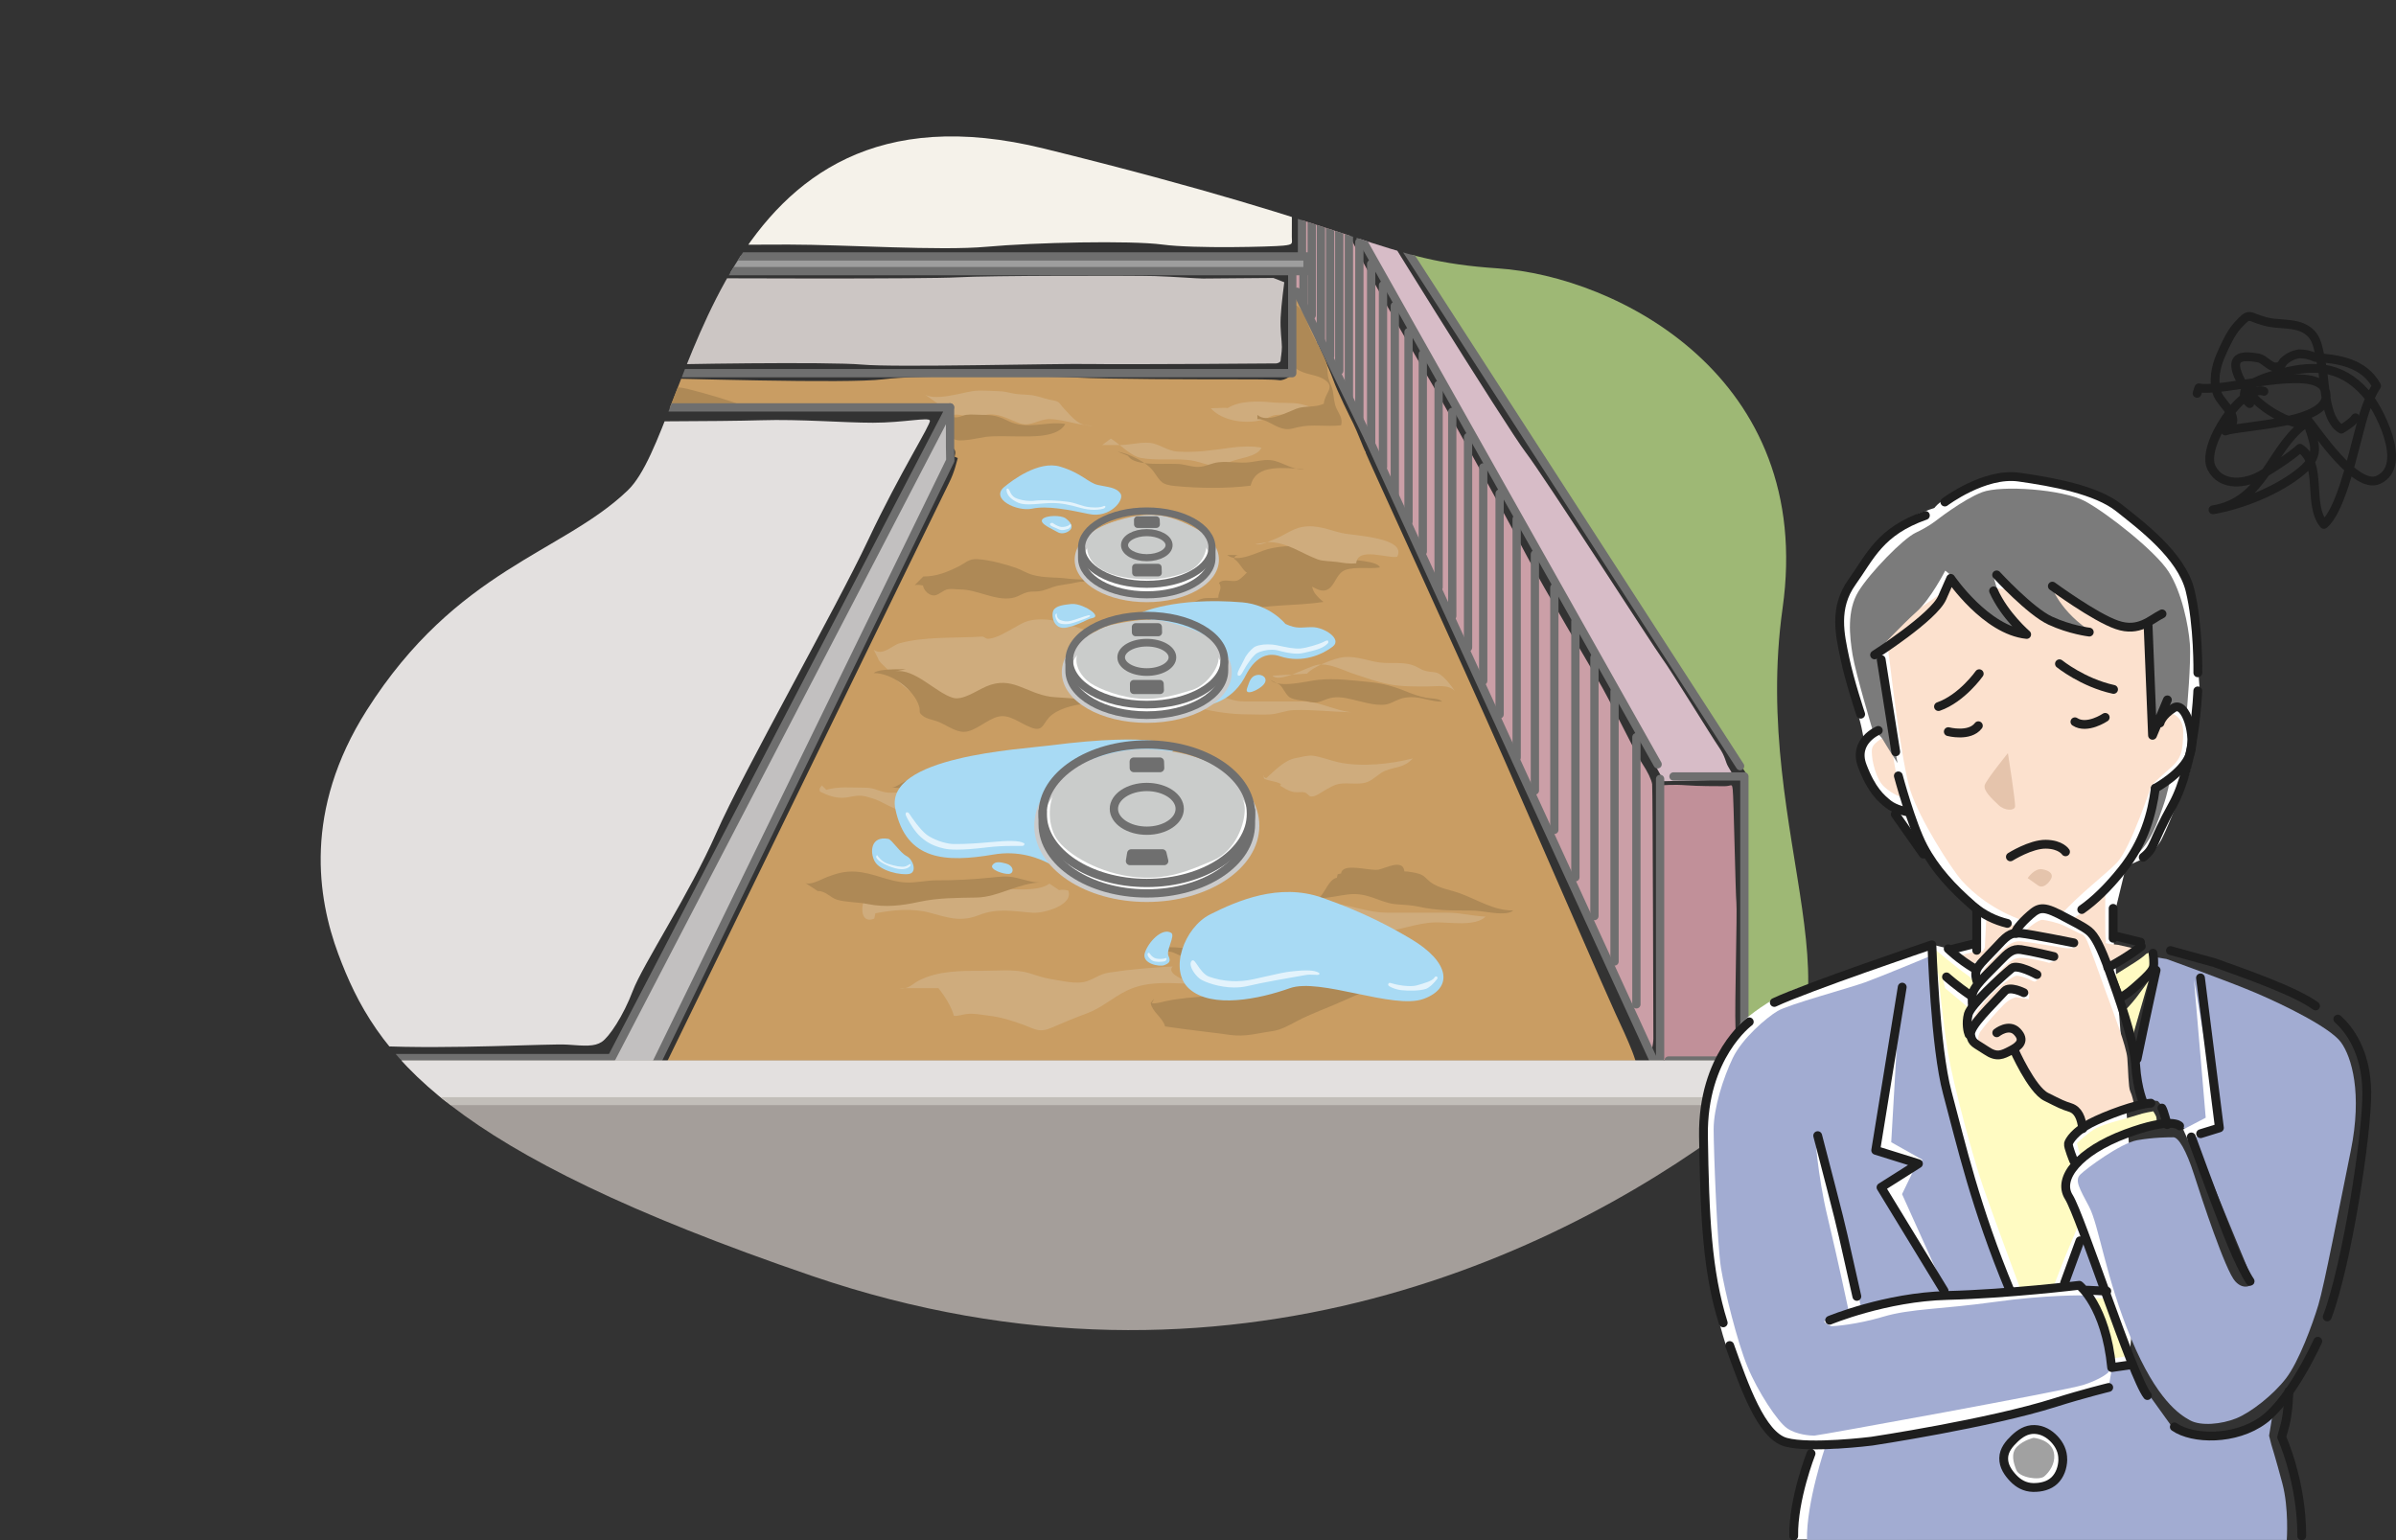 <?xml version="1.0" encoding="UTF-8"?>
<svg id="_レイヤー_1" data-name="レイヤー_1" xmlns="http://www.w3.org/2000/svg" width="407.6" height="262.08" xmlns:xlink="http://www.w3.org/1999/xlink" viewBox="0 0 407.6 262.08">
  <rect x="0" y="0" width="407.6" height="262.08" fill="#333333" stroke="none"/>
  <defs>
    <style>
      .cls-1, .cls-2, .cls-3, .cls-4, .cls-5 {
        fill: none;
      }

      .cls-6 {
        fill: #c2beb9;
      }

      .cls-2 {
        stroke-width: 1.2px;
      }

      .cls-2, .cls-3, .cls-4 {
        stroke: #6f6f6f;
      }

      .cls-2, .cls-3, .cls-4, .cls-5, .cls-7, .cls-8 {
        stroke-linecap: round;
        stroke-linejoin: round;
      }

      .cls-9 {
        fill: #9eb875;
      }

      .cls-3, .cls-8 {
        stroke-width: 1.41px;
      }

      .cls-4 {
        stroke-width: 1.3px;
      }

      .cls-10, .cls-11, .cls-12 {
        fill: #e3f3fc;
      }

      .cls-13 {
        fill: #cb9fa7;
      }

      .cls-14 {
        fill: #cfac7d;
      }

      .cls-15 {
        fill: #e3e0df;
      }

      .cls-16 {
        fill: #a2acd2;
      }

      .cls-11 {
        stroke-width: .22px;
      }

      .cls-11, .cls-12 {
        stroke: #e3f3fc;
        stroke-miterlimit: 10;
      }

      .cls-17 {
        fill: #c2c0c0;
      }

      .cls-12 {
        stroke-width: .5px;
      }

      .cls-18, .cls-7, .cls-8 {
        fill: #fff;
      }

      .cls-19 {
        fill: #c99d63;
      }

      .cls-20 {
        fill: #c19099;
      }

      .cls-21 {
        fill: #fce1ce;
      }

      .cls-22 {
        fill: #cacccb;
      }

      .cls-23 {
        fill: #a49e9a;
      }

      .cls-24 {
        fill: #fffbc2;
      }

      .cls-5 {
        stroke: #1e1e1e;
        stroke-width: 1.5px;
      }

      .cls-25 {
        fill: #f5f2ea;
      }

      .cls-26 {
        fill: #ccc6c4;
      }

      .cls-27 {
        fill: #9e9e9e;
      }

      .cls-28 {
        fill: #d7bcc7;
      }

      .cls-29 {
        fill: #ae8956;
      }

      .cls-30 {
        fill: #a1a1a1;
      }

      .cls-31 {
        fill: #a8daf4;
      }

      .cls-32 {
        clip-path: url(#clippath);
      }

      .cls-7 {
        stroke-width: 1.46px;
      }

      .cls-7, .cls-8 {
        stroke: #cbcbcb;
      }

      .cls-33 {
        fill: #7b7b7b;
      }

      .cls-34 {
        fill: #e5c4ac;
      }
    </style>
    <clipPath id="clippath">
      <path class="cls-1" d="M62.39,120.83c15.27-24.05,33.32-26.73,44.42-37.42,11.11-10.69,13.88-72.17,70.8-58.13,56.92,14.03,57.09,19.04,77.22,20.38,20.13,1.34,53.97,18.38,48.42,57.8-5.55,39.42,16.26,68.44-5.55,85.53-29.85,23.39-88.29,52.49-159.65,28.06-62.47-21.38-74.09-37.48-80.52-54.79-3.47-9.36-5.99-24.34,4.86-41.43Z"/>
    </clipPath>
  </defs>
  <g class="cls-32">
    <path class="cls-19" d="M164.58,75.91c3.76,0,38.36-.31,42.41-.31s14.66-.31,16.53,0c1.87.31,8.42.31,8.73,1.25.31.93,16.06,35.08,23.86,52.86,7.8,17.78,16.84,38.67,18.71,42.72,1.87,4.05,4.68,9.88,3.43,10.5-1.25.62-48.44-.1-61.23-.42-12.79-.31-86.38,0-92,0s-12.79.62-11.85-1.25c.94-1.87,46.42-95.39,48.29-99.13,1.87-3.74,1.24-6.22,3.11-6.22Z"/>
    <path class="cls-9" d="M239.75,33c84.7-4.4,104.78,42.05,91.54,42.05-4.05,0,14.66-.31,16.53,0,1.87.31,8.42.31,8.73,1.25.31.94,16.06,35.08,23.86,52.86,7.8,17.78,16.84,38.67,18.71,42.72,1.87,4.05,4.68,9.88,3.43,10.5-1.25.62-48.44-.1-61.23-.41-12.79-.31-38.94,0-44.55,0l.55-49.96-59.86-92.77c-3.07-2.84.42-6.13,2.29-6.23Z"/>
    <path class="cls-15" d="M63.9,71.29s23.7.42,32.02.42,26.61,0,33.47-.21c6.86-.21,13.93.42,19.13.42s9.46-.99,9.67-.37c.21.62-5.07,8.8-10.5,20.32-5.56,11.8-21.26,39.45-25.83,49.84-4.57,10.39-12.53,22.45-14.19,26.82-1.66,4.37-4.05,7.9-5.3,8.73-1.25.83-2.91.68-5.82.47-2.91-.21-19.96.83-32.64.21-12.68-.62-60.29,1.04-60.29,1.04l60.29-107.69Z"/>
    <polygon class="cls-17" points="161.15 70.61 161.77 77.22 110.01 183.56 103.14 181.47 161.15 70.61"/>
    <path class="cls-19" d="M162.4,77.71c.42-1.66-.62-1.48-.62-1.48l.05-3.9-.42-2.91-91.89-.42-.21-4.78s29-.16,37.27,0c8.26.16,37.73,1.09,43.66.31,5.92-.78,26.82-.62,32.59-.31,5.77.31,21.21.31,25.88.31s7.95,0,8.89.15c.94.16,2.49-1.09,2.49-1.09l-.62-15.44s2.18,3.9,3.43,7.17c1.25,3.28,3.12,7.1,3.9,9.28.78,2.18,2.81,6.24,3.43,7.49.62,1.25,1.72,4.13,2.03,4.76.31.62-.47.93-.47.93l-61.12,3.28-8.26-3.35Z"/>
    <path class="cls-28" d="M221.49,17.06s5.46,7.48,7.95,12.01c2.5,4.52,26.98,43.81,30.09,47.87,3.12,4.05,21.83,33.21,23.23,35.08,1.4,1.87,8.58,13.57,9.67,15.12,1.09,1.56,1.09,2.5,1.56,3.28.47.78,1.25,2.18,1.25,2.18l-12.16.31-1.56-2.81-60.19-107.12.16-5.93Z"/>
    <path class="cls-20" d="M282.77,133.6s2.03-.16,4.05,0c2.03.16,5.3.16,6.55.16s1.25-.62,1.4.62c.16,1.25.47,17.78.62,19.18.16,1.4-.31,17.78-.16,21.05.16,3.28-.16,4.52,0,4.99l.16.47-12.94.31.31-46.78Z"/>
    <path class="cls-13" d="M221.6,26.03s6.03,9.56,7.9,13.82c1.87,4.26,10.92,20.17,13.62,24.64,2.7,4.47,13.1,23.39,16.42,29.73,3.33,6.34,11.02,19.13,13.1,22.87,2.08,3.74,5.61,11.12,6.65,12.68,1.04,1.56,1.66,2.91,1.77,3.64.1.73.21,42.34.21,43.28s-.42,2.7-.42,2.7l-61.02-131.29.21-2.08h2.29v-2.18h-.83l.1-17.81Z"/>
    <path class="cls-26" d="M218.48,48s-.52,3.85-.62,6.03c-.1,2.18.21,3.95.21,4.99s-.21,1.87-.21,2.29-.73.52-.73.52c0,0-25.68.21-31.7.1-6.03-.1-33.16.62-38.77.1-5.61-.52-33.16-.1-37.32.11-4.16.21-22.87.1-25.88,0-3.01-.11-9.04-.21-9.67-.11-.62.11-8.84.42-8.84.42l-1.04-15.38s15.59.62,19.96.52c4.37-.1,27.75-.41,31.7-.31,3.95.1,42.41.21,47.4-.1,4.99-.31,30.25-.31,33.47-.21,3.22.1,7.17.42,8.21.42s11.96-.1,11.96-.1l1.87.73Z"/>
    <polyline class="cls-27" points="64.67 43.27 221.49 43.84 222.32 43.84 222.32 46.03 221.42 46.2 60.45 46.57"/>
    <path class="cls-14" d="M217.02,153.63c4.14,0,8.53-.36,12.56.55,2.24.51,4.11,1.11,6.63,1.1,3.32,0,6.64,0,9.95,0,2.29,0,4.36.56,6.56.67-1.77,1.75-6.15.91-8.63.98-3.01.09-6.09,1.35-8.9,1.68-3.02.35-4.21-.15-7.18-1.25-2.97-1.1-6.62-.84-9.27-2.21.36-.52-.07-.52-.08-.97"/>
    <path class="cls-14" d="M178.52,150.33c-2.32,1.84-9.33.55-12.22.55-3.65,0-7.1.28-10.45.55-2.49.2-5.51-1.55-7.74-.04-1.63,1.11-2.35,6.06.62,4.9.06-.3.12-.61.19-.91,3.06-.58,6.24-.9,9.28-.09,2.9.77,5.11,1.65,8.24.43,3.38-1.32,5.88-.65,9.33-.43,1.75.11,6.91-1.28,5.96-3.77-.46-.12-1.09-.21-1.56-.08"/>
    <path class="cls-14" d="M191.9,117.88c.55.87,2.88.3,3.76,0,2.1-.7,3.55-1.54,5.86-1.47,3.78.1,6.41,2.94,10.19,2.93,3.3,0,6.6.01,9.9,0,2.97,0,5.33,1.54,8.33,1.84-3.27-.07-6.48-.47-9.8-.37-1.44.04-2.6.64-4.03.73-1.21.08-2.44,0-3.65,0-3.13,0-5.61-.4-8.67-1.11-2.07-.48-5.65-.15-7.11-1.82"/>
    <path class="cls-14" d="M148.64,110.55c1.55,1.12,3.08-.75,4.43-1.12,4.23-1.16,9.64-.85,14.01-1.12.37-.02.56.44,1.2.36,1.37-.17,2.92-1.13,4.11-1.79,1.49-.83,2.15-1.31,3.8-1.46,4.13-.36,6.69,1.67,10.62,2.23,2.35.34,6.65-.15,8.33,1.89-.36.75-1.17.82-1.8,1.36-.72.62-1.41,1.6-2.08,2.32-.72.77-1.12,1.53-1.65,2.46-.4.71-1.1,2.48-1.73,2.96-.99.74-2.53.21-3.69.33-1.27.13-2.34.38-3.67.38-2.33-.01-4.31-.53-6.57-.74-3.49-.33-6.56,1.43-9.92,1.47-2.04.03-4.28-.1-6.17-.72-1.73-.57-3.42-2.05-4.85-3.22-.7-.57-1.19-1.21-1.72-1.91-.46-.61-1.81-1.61-1.92-2.21"/>
    <path class="cls-14" d="M215,132.18c.13.08.26.15.39.23,1.52-1.35,3.14-3.12,5.11-3.45.95-.16,1.99-.51,2.92-.38,1.38.2,2.91.81,4.32,1.12,3.9.83,8.88.29,12.6-.67-1.52,1.66-2.95,1.38-4.73,2.12-1,.41-1.92,1.46-2.93,1.87-1.06.43-2.45.27-3.66.26-1.6-.01-2.08.31-3.4,1.03-.68.37-1.76,1.25-2.57,1.2-.42-.03-.65-.58-1.08-.69-.61-.15-1.23.04-1.84-.07-1.08-.21-1.45-.57-2.4-1.1.13-.04.18-.13.15-.28-.92-.51-1.88-.43-2.82-.89-.11-.21-.13-.44-.06-.67"/>
    <path class="cls-14" d="M140.57,134.38c1.96-.62,4.36-.36,6.55-.37,1.52,0,2.04.46,3.32.75,1.58.37,3.42-.25,5.03-.04,2.37.3,4.74,1.03,7.05,1.58-.76,1.7-3.48.94-5.03,1.1-1.98.21-3.13,1.04-5.2.2-1.29-.52-2.44-1.32-3.86-1.77-1.69-.54-2.31-.58-3.84-.25-1.9.42-3.39-.06-5.08-.9-.19-.42-.03-.72.31-1.04"/>
    <path class="cls-14" d="M187.5,75.72c.99,0,1.98,0,2.97,0,1.65,0,3.54-.53,5.12-.38,1.61.16,2.96,1.37,4.73,1.49,3.13.21,6.07-.25,9.12-.67,1.56-.21,3.62-.3,5.15,0-.71,1.66-3.97,1.72-5.46,2.49-2.77,1.44-4.14-.1-6.99-.39-2.7-.27-5.4.13-8.04-.35-1.77-.32-3.51-2.3-5.13-3.3"/>
    <path class="cls-14" d="M157.07,66.92c1.64,1.48,6.44-.1,8.42-.38,1.35-.19,2.97-.02,4.34.01.96.02,1.49.18,2.42.37,1.3.28,2.63.14,3.9.43,1.03.23,1.88.58,2.92.75,1.31.22,1.12.56,1.91,1.39,1.51,1.59,2.58,3.12,4.95,2.93-2.48-.03-4.87-1.03-7.22-1.12-1.92-.08-3.37,1.36-5.13.75-2.12-.72-3.79-1.98-6.24-1.39-1.16.28-1.05.62-2.27.38-.86-.17-1.95-.66-2.85-.45"/>
    <path class="cls-14" d="M208.77,69.48c2-1.32,5.26-1.28,7.62-1.02,1.35.15,3.38-.02,4.86.28,1.12.23,2.38.77,3.55,1.12-1.47,0-2.82.73-4.47.72-1.02,0-2.11-.1-3.12,0-.96.09-1.34.48-2.16.75-2.78.91-7.05.4-9.07-1.87.98.03,3.49-.36,3.91.38"/>
    <path class="cls-29" d="M191.9,77.55c1.2,2.01,6.89,1.11,9.15,1.45,1.13.17,2.15.57,3.33.39.98-.14,1.83-.62,2.89-.74,1.74-.19,3.54.19,5.28,0,1.25-.14,2.22-.47,3.56-.37,1.92.15,3.72,1.83,5.76,1.47-3.32,0-8.17-1.02-9.12,2.88-3.92.51-8.81.45-12.76.07-2.51-.24-2.5-.76-3.77-2.51-1.19-1.65-4.32-3.04-6.14-3.37"/>
    <path class="cls-29" d="M157.07,98.08c2.19,0,3.93-.69,5.89-1.65,1.3-.64,1.81-1.4,3.33-1.3,2,.12,4.71.84,6.59,1.5.93.33,1.72.88,2.81,1.18,2,.56,3.9.35,5.95.63,1.7.24,4.19-.01,5.75.74-1.52.17-2.64-.49-4.21-.1-1.33.33-2.86.38-4.12.82-1.28.44-1.8.76-3.26.74-1.67-.02-2.26.87-3.68,1.11-2.85.48-5.96-1.48-8.81-1.47-.65,0-1.48-.15-2.1-.03-.72.14-1.64,1.07-2.31,1.06-.85,0-1.71-.78-1.89-1.7-.4-.08-.99-.17-1.4-.06"/>
    <path class="cls-29" d="M152.3,114.22c3.24-.58,6.9,3.64,9.8,4.5,1.67.49,4-1.21,5.67-1.93,4.38-1.88,6.69,1.13,10.94,1.75,1.41.21,5.73.12,6.55,1.1-2.04.2-4.54.66-6.23,1.91-1.71,1.25-1.34,3.11-3.64,2.22-2-.77-3.62-2.29-5.56-1.85-1.89.44-3.92,2.53-5.79,2.59-1.62.05-3.24-1.35-4.8-1.85-.68-.22-1.62-.38-2.2-.83-.97-.76-.36-.66-.71-1.74-.92-2.81-4.58-5.57-7.69-5.58.74-.73,4.16-.64,5.47-.65"/>
    <path class="cls-29" d="M216.1,115.68c1.57,1.49,6.21.18,8.13-.02,2.89-.3,5.92.1,8.76.38,2.2.22,4.08.72,6.13,1.56,1.09.45,2.27.87,3.49,1.11.77.15,2.19.06,2.72.66-1.77.05-3.46-.8-5.32-.76-1.6.04-2.21.47-3.47,1.02-1.74.76-4.52-.18-6.49-.63-1.58-.36-2.91-.61-4.42-.03-1.47.56-1.58.7-3.2.37-.85-.18-2.36-.24-3.04-.71-.79-.55-1.09-1.74-1.82-2.22"/>
    <path class="cls-29" d="M151.57,134.02c.69.02,1.56-.69,2.21-1.01,1.43-.7,2.52-.79,4.11-.81,1.3-.02,2.14-.48,3.21-.02.81.35,1.55,1.15,2.53,1.55,2.2.92,4.33,1.1,6.54,1.47,1.1.18,1.99.81,3.03,1.04.85.18,1.97-.02,2.83-.02-4.35.03-8.56,1.33-12.79.26-1.04-.26-2.17-.67-3.24-.64-.92.03-1.53.51-2.48.3-.85-.19-1.9-1.34-2.75-1.7-.99-.42-2.14-.42-3.2-.43"/>
    <path class="cls-29" d="M136.9,150.15c.84.6,2.77-.54,3.78-.93,1.67-.63,2.98-1.02,4.79-.93,3.11.17,5.67,1.72,8.65,1.85,1.77.08,3.47-.38,5.26-.37,3,.02,6.09-.15,9.07-.45,1.8-.18,2.86-.37,4.68.08,1.17.29,2.82.82,4.02.73-3.89.06-7.29,2.5-10.99,2.57-3.47.07-6.53.03-9.82.74-2.87.62-5.63.99-8.71.37-1.65-.34-3.68-.28-5.24-.74-1.09-.32-1.98-1.54-3.28-1.47"/>
    <path class="cls-29" d="M195.57,160.78c1.04.52,2.17.36,3.3.37,2.07.01,3.94.32,5.91,1.02,1.28.45,4.26,1.19,4.04,2.95,1.11.14,2.14,1.04,3.27,1.35,2.4.67,5.92,1.04,8.38.48,1.08-.25,1.96-1.05,2.96-1.33,1.18-.33,2.75-.07,3.96-.07,3.55,0,7.01.42,10.6.36-1.5.51-3.16.95-4.74,1.38-2.93.82-5.53,2.27-8.37,3.32-1.34.49-2.59.58-3.95.89-1.15.26-2.12,1.15-3.34,1.05-.84-.07-2.19-1.09-2.89-1.48-1.89-1.05-3.93-1.79-6.08-2.15-1.31-.22-1.7-.27-2.77-1.06-1.04-.77-4.23-1.66-4.72-2.65-.45-.9.66-1.57.16-2.61-.99.05-1.6-.82-2.78-.71"/>
    <path class="cls-14" d="M153.04,168.12c1.46.28,2.09-.69,3.3-1.31,3.27-1.67,7.17-1.65,10.74-1.64,2.63.01,5.46-.35,7.98.39,1.15.34,2.34.8,3.64,1,1.82.27,4.38.98,6.19.38,1.46-.48,2.16-1.22,3.79-1.47,3.66-.57,7.12-.84,10.81-1.04-1.35,1.45,3.36,2.88,4.42,2.96-4.21.01-8.36-.74-12.27,1.17-2.37,1.16-4.25,2.94-6.77,3.86-2,.73-3.93,1.54-5.89,2.39-2.27.98-2.87.26-5.11-.54-1.99-.71-3.57-1.21-5.67-1.47-1.25-.15-2.5-.44-3.79-.28-.68.08-1.51.39-2.13.31-.45-1.63-1.63-3.46-2.63-4.71"/>
    <path class="cls-29" d="M195.94,170.68c.89.08,1.55-.17,2.41-.36,2.32-.5,4.6-.62,6.95-.83,4.51-.41,8.93.22,13.46.09,2.32-.07,3.93-1.96,6.14-2.58,1.11-.31,2.08-.29,3.33-.36,1.35-.08,2.63-.52,4.01-.38,2.61.27,5.18.38,7.69.82-.5.64-2.45.18-3.35.34-2.63.47-5.5,1.69-7.92,2.79-2.71,1.24-5.55,2.19-8.18,3.59-1.33.71-2.59,1.43-4.08,1.64-2.37.32-4.51.99-7.02.65-3.69-.51-7.51-.91-11.17-1.46-.48-1.59-2.14-2.4-2.47-3.97.2-.21.37-.56.58-.73"/>
    <path class="cls-29" d="M208.77,94.42c1.76,1.48,5.2-.56,6.97-1.01,2.42-.61,5.04-.68,7.32-.08,1.86.48,4.09,1.21,5.93,1.72,1.16.32,5.35.34,5.77,1.49-1.78.3-4.19-.17-5.86.42-1.35.48-1.69,2.09-2.54,2.95-1.38,1.39-2.87-.12-4.48-.75-1.46-.57-4.3.45-4.39-1.75-1.78-.87-2.72.25-4.32.31-1.68.07-1.94-1.82-3.25-2.66.14-.53.5-.66,1.04-.64"/>
    <path class="cls-14" d="M213.54,92.58c1.11.25,2.2-.46,3.19-.81,1.63-.59,3.14-1.86,4.87-2.13,2.54-.4,4.42.53,6.69,1.05,1.96.46,11.11.72,9.4,4.03-1.56.36-6.75-1.75-6.97,1.11-1.17.15-2.31-.09-3.32-.23-1-.14-2.32-.09-3.24-.43-2.92-1.09-5.17-2.92-8.42-2.95"/>
    <path class="cls-14" d="M216.47,114.95c1.18,1.36,6.06-1.6,7.7-1.85,2.07-.31,4.36.97,6.26,1.59,1.98.64,3.84,1.33,5.84,1.72,2.23.43,4.35.38,6.63.38,1.42,0,3.55-.4,4.59.78-.66-1.02-1.8-2.47-2.78-2.99-.62-.32-1.2-.21-1.83-.35-.93-.2-1-.32-1.83-.75-2.07-1.07-4.21-.46-6.5-.79-2.26-.33-4.42-1.34-6.79-.74-1.54.39-4.41,1.53-5.41,2.66"/>
    <path class="cls-29" d="M220.87,152.35c.79-.13,1.54.27,2.31.38,1.68.25,3.41-.13,5.06-.4,1.5-.25,2.59-.33,4.06.02,1.72.41,3.34,1.32,5.07,1.48,1.49.14,2.67.13,4.1.45,2.83.63,5.5.63,8.47.63,1.42,0,2.6.22,3.93.38.88.11,2.93.29,3.54-.4-3.19.08-6.06-1.82-9.06-2.91-1.59-.58-3.65-.86-5.01-1.91-.79-.61-.97-1.09-1.92-1.4-.58-.19-1.91-.43-2.51-.42-.2-2.27-3.42-.43-4.44-.29-1.63.24-6.1-1.27-6.32.64-.2.05-.4.1-.59.14-.05.2-.09.4-.14.59-1.86.38-2.26,4.27-4.33,3.74"/>
    <path class="cls-29" d="M162.2,74.62c.72.79,4.4-.16,5.48-.29,1.81-.21,3.69-.08,5.51-.08,2.26,0,6.83.21,8.04-2.13-3.36-.51-6.48,1.11-9.79-.53-1.63-.81-2.51-1.01-4.49-1.01-.83,0-1.74-.11-2.56,0-.77.09-1.31.58-2.19.38"/>
    <path class="cls-29" d="M86.3,68.02c1.27,0,2.45.06,3.67-.27,2.8-.76,5.44-.94,8.37-1.29,3.62-.43,6.86-1.35,10.54-.93,2.7.31,5.61,0,8.22.67,3.3.84,7.33,2,10.52,3.29-7.17-.12-14.35,0-21.51,0-2.93,0-5.92.03-8.8-.37-2.54-.35-5.58-.14-8.07-.73"/>
    <path class="cls-14" d="M71.27,66.92c1.9,1.55,5.91-.29,8.08-.38,2.96-.11,6.69.73,9.56.02.88-.22,1.58-.91,2.53-1.13,1.98-.45,4.15-.35,6.23-.35.78,0,2.24-.29,2.94.08,1.5.78.5,1.48-.66,1.78-1.24.32-2.58.24-3.78.71-.84.32-1.23.62-2.16.74-1.82.24-4.06.12-5.87-.08-3.12-.35-6.42-.9-9.64-.57-1.08.11-2.05.39-3.19.29-1.01-.09-1.9-.47-2.93-.37"/>
    <path class="cls-29" d="M222.7,98.45c.51.63.4,1.45.81,2.2.36.66,1.07,1.3,1.64,1.76-4.55.71-9.77.38-14.18,1.54-1.41.37-9.88,2.5-10.24.08.64-.13,1.05-.49,1.14-1.11,1-.21,1.78-.89,2.8-1.1.85-.17,1.74-.02,2.59-.13-.03-1.02.78-1.58.09-2.52.83-.84,2.18-.04,3.19-.43.67-.26,1.38-1.24,2-1.67,1.14-.79,1.38-.83,2.93-.82.93,0,1.96-.13,2.89-.02.56.07.7.51,1.43.39"/>
    <path class="cls-29" d="M213.9,70.58c1.56,1.46,4.97-.4,6.6-1.03,1.5-.58,3.23-.15,4.7-.87.17-1.91,2.04-2.77.16-4.06-1.42-.97-3.31-.81-4.76-1.84-.89-.63-1.15-.46-1.12-1.65.02-.83.58-2,.65-3,.14-2.12-.59-3.98-.31-6.2,1.46-.55,2.5,2.94,2.97,3.96.86,1.86,2.01,3.75,2.77,5.6.34.84.2,1.99.43,2.86.2.76.6,1.41.75,2.18.2,1.06.16,1.92.62,2.96.42.94,1.12,1.7.78,2.86-2.41.31-4.94-.24-7.29.32-1.41.34-1.9.55-3.28.03-1.08-.4-2.41-1.47-3.67-1.39"/>
    <path class="cls-31" d="M178.66,126.82c-5.2.67-28.19,1.9-26.35,10.78,1.83,8.88,8.62,9.16,16.73,7.78,8.43-1.43,14.03,4.95,14.03,4.95l17.05-23.37s-3.3-2.47-21.45-.14Z"/>
    <path class="cls-31" d="M205.88,155.56c4.56-2.28,11.69-5.41,19.02-2.84,7.33,2.57,11.86,5.1,15.03,6.97,6.78,3.99,7.33,8.43,2.2,10.27-5.13,1.83-17.6-3.67-22.73-1.83-5.13,1.83-13.25,3.53-17.1.09-3.52-3.14-.83-10.45,3.57-12.65Z"/>
    <path class="cls-31" d="M194.06,104.27s5.77-2.75,17.28-1.79c4.74.4,7.33,3.67,7.33,3.67,2.02.92,2.57.55,4.58.55s5.13,2.02,3.48,3.3c-1.65,1.28-5.13,2.93-8.98,1.65-3.85-1.29-5.65,2.96-6.1,3.76-2.47,4.4-6.88,4.67-6.88,4.67l-.41-8.62-10.31-7.2Z"/>
    <path class="cls-31" d="M170.82,82.87c1.29-1.09,5.87-4.58,9.53-3.48,3.67,1.1,4.77,2.75,6.42,3.12,1.65.37,3.12.37,3.85,1.47.73,1.1-1.83,4.22-5.32,3.48-3.48-.73-7.15-1.47-9.72-.92-2.57.55-7.15-1.65-4.77-3.67Z"/>
    <path class="cls-7" d="M206.63,95.23c0,3.58-5.17,6.49-11.54,6.49s-11.54-2.91-11.54-6.49,5.17-6.49,11.54-6.49,11.54,2.91,11.54,6.49Z"/>
    <path class="cls-8" d="M213.53,140.5c0,6.77-8.26,12.25-18.44,12.25s-18.44-5.49-18.44-12.25,8.26-12.26,18.44-12.26,18.44,5.49,18.44,12.26Z"/>
    <path class="cls-7" d="M208.82,114.37c0,4.35-6.15,7.88-13.73,7.88s-13.73-3.53-13.73-7.88,6.15-7.88,13.73-7.88,13.73,3.53,13.73,7.88Z"/>
    <path class="cls-22" d="M194.36,127.45c2.34-.1,9.82,1.09,12.24,2.88,2.42,1.79,5.07,4.68,5.15,7.17.08,2.49-1.48,7.25-5.38,8.89-3.9,1.64-8.03,3.59-14.11,2.73-6.08-.86-11.54-4.29-12.86-7.02-1.33-2.73-1.09-6.63,1.09-8.97,2.18-2.34,6.7-5.38,13.88-5.69Z"/>
    <path class="cls-22" d="M189.37,106.24c1.94-.42,5.3-1.01,7.33-.78,2.03.23,5.93,1.4,7.56,2.42,1.64,1.01,2.96,2.5,3.04,4.05.08,1.56-1.95,4.68-4.52,5.46-2.57.78-5.92,1.87-9.67,1.4-3.74-.47-7.02-2.03-8.03-2.88-1.01-.86-2.11-2.26-1.95-3.98.16-1.71,2.26-4.83,6.24-5.69Z"/>
    <path class="cls-22" d="M184.93,93.22c-.16-2.34,2.18-3.74,5.22-4.68,3.04-.94,6.08-1.32,8.96-.47,2.88.86,5.54,2.32,6,3.9.55,1.87-.94,4.52-3.27,5.38-2.34.86-5.07,1.48-8.97,1.09-3.9-.39-7.72-1.81-7.95-5.22Z"/>
    <path class="cls-31" d="M151.11,142.72c.6.11,2.02,2.38,3.12,2.93,1.1.55,1.83,2.75.46,3.03-1.38.27-4.95-.46-5.87-2.11-.92-1.65-.64-4.4,2.29-3.85Z"/>
    <path class="cls-31" d="M171.19,146.94c1.29.35,1.37,1.65.46,1.74-.92.09-3.3-.73-2.84-1.47.46-.73,1.38-.55,2.38-.28Z"/>
    <path class="cls-31" d="M199.24,158.71c.75.46-.92,2.98-.46,3.92.46.94.09,1.27-.73,1.58-.83.31-3.85-.25-3.3-2.07.55-1.82,2.93-4.38,4.49-3.43Z"/>
    <path class="cls-31" d="M212.16,117.06c.39-1.05.55-1.93,1.56-2.2s2.11.55,1.28,1.56c-.83,1.01-3.39,2.11-2.84.64Z"/>
    <path class="cls-31" d="M185.12,103.58s-1.65-.96-2.89-.82c-1.24.14-2.61.28-3.03,1.1-.41.83,0,3.44,2.34,2.89,2.34-.55,3.23-1.38,4.26-1.58,1.03-.21.41-.96-.69-1.58Z"/>
    <path class="cls-31" d="M177.35,88.32c.62-.68,3.16-.69,3.92-.14.76.55,1.31,1.3.89,1.86-.41.55-1.51.96-2.27.48-.76-.48-3.23-1.44-2.54-2.2Z"/>
    <g>
      <path class="cls-10" d="M202.84,163.57c.33-.37,1.24,2.2,2.82,2.75,1.58.55,4.26,1.17,7.63.41,3.37-.76,5.02-1.17,6.33-1.31,1.31-.14,3.37-.34,4.4.07,1.03.41-.96.07-1.72.21-.76.14-7.01,1.17-10.18,1.93-3.16.76-6.93-.55-7.83-1.17-.9-.62-2-2.27-1.45-2.89Z"/>
      <path class="cls-10" d="M210.04,168.01c-2.63,0-5.14-.94-5.84-1.43-.7-.48-1.55-1.59-1.65-2.42-.04-.29.02-.52.18-.69.06-.07.14-.09.19-.09.22,0,.41.28.76.79.46.68,1.15,1.7,2.04,2.01,2.41.84,5,.98,7.55.41.66-.15,1.25-.28,1.78-.4,2.26-.51,3.5-.79,4.56-.91.67-.07,1.68-.18,2.6-.18.83,0,1.44.08,1.87.26.24.1.41.18.38.34-.03.16-.24.16-.4.16-.13,0-.31,0-.51-.02-.23-.01-.48-.02-.72-.02-.22,0-.39.01-.5.03-.12.02-.39.07-.76.13-1.85.32-6.76,1.16-9.4,1.79-.65.15-1.36.23-2.11.23ZM202.93,163.7c-.08.1-.1.25-.08.43.09.72.88,1.76,1.52,2.21.67.46,3.11,1.37,5.67,1.37.73,0,1.42-.07,2.04-.22,2.66-.63,7.4-1.45,9.42-1.79.37-.06.64-.11.76-.13.14-.03.32-.04.56-.04s.5.01.73.02c.04,0,.08,0,.12,0-.37-.1-.87-.14-1.48-.14-.91,0-1.91.1-2.57.17-1.04.11-2.28.39-4.52.9-.54.12-1.13.26-1.78.4-2.6.59-5.25.44-7.71-.42-.98-.34-1.71-1.41-2.19-2.12-.17-.26-.39-.57-.49-.64Z"/>
    </g>
    <path class="cls-10" d="M198.26,163.02s-.14.05-.35.09c-.19.03-.69.08-1.21-.03-.71-.15-1.18-.94-1.18-.95l-.03-.05-.07.02c-.11.03-.18.1-.2.21-.07.34.45.95.89,1.16.46.22,1.34.19,1.82.12.1-.02.18-.03.23-.05.23-.08.31-.34.3-.45-.01-.12-.13-.15-.19-.06Z"/>
    <path class="cls-12" d="M236.59,167.52c.9.27,3.21.73,4.49.37,1.28-.37,2.66-.73,3.12-1.38.46-.64-.73,1.14-1.7,1.49-.96.34-2.89.34-4.12.21-1.24-.14-2.47-.89-1.79-.69Z"/>
    <path class="cls-10" d="M174.09,143.41c-.7-.4-2.56-.44-5.65-.13-1.91.19-4.23.32-5.66.32h0c-.27,0-.52,0-.73-.01-1.37-.07-3.36-.79-4.43-1.6-1.12-.85-2.67-3.13-2.82-3.39-.07-.12-.25-.4-.47-.4h-.16s-.07.13-.07.13c-.08.14-.07.31.26.92.49.92,1.27,2.25,2.29,3.16,1.12,1,2.25,1.56,3.93,1.95.55.13,1.29.19,2.22.19,1.33,0,3.02-.13,5.16-.39,1.3-.16,2.71-.24,4.33-.24.33,0,.62,0,.86,0h.46c.38,0,.57,0,.63-.21l.04-.2-.17-.1Z"/>
    <path class="cls-10" d="M154.91,147.05l-.04-.04h-.05c-.06,0-.11.04-.21.1-.16.1-.42.27-.75.33-.56.09-1.59-.08-2.81-.48-1.12-.36-1.76-1.36-1.77-1.37l-.08-.12-.09.12c-.04.06-.09.16-.04.3.18.54,1.62,1.38,3.15,1.81.42.12.81.18,1.16.18.99,0,1.5-.47,1.54-.71,0-.02.01-.08-.03-.12Z"/>
    <path class="cls-10" d="M225.97,109.15l-.07-.17h-.18c-.1,0-.2.05-.5.2-.11.05-.22.11-.33.16-.48.22-2.57.9-3.67.99-1.06.08-2.37-.2-3.78-.5l-.23-.05c-.48-.1-1.01-.15-1.53-.15-1.08,0-2.02.22-2.45.57-.51.42-1.22,1.19-1.54,1.93-.1.23-.28.58-.48.95-.52.97-.72,1.39-.68,1.62l.07.26h.21c.12,0,.28,0,.73-.87.46-.87,1.62-2.63,2.37-3.01.53-.27,1.51-.54,2.47-.54.41,0,.78.05,1.11.14.69.2,2.01.53,3.18.53.39,0,.74-.04,1.03-.11.2-.05.42-.1.65-.15,1.05-.24,2.36-.54,3.11-1.13.43-.34.57-.45.5-.65Z"/>
    <path class="cls-10" d="M185.43,104.75c-.03-.11-.18-.08-.3-.06-.28.05-.85.25-1.46.46-.55.19-1.12.38-1.5.47-.73.19-1.25.08-1.79-.13-.43-.17-.54-.5-.61-.88,0,0,.01,0,.02,0l.02-.2c-.11-.01-.21.04-.26.14-.14.31.18,1.05.46,1.33.23.23.72.31,1.19.31.3,0,.6-.03.82-.07.57-.11,2.35-.77,2.67-.9.8-.32.78-.4.76-.48Z"/>
    <path class="cls-11" d="M179.01,89.07c.46.32,1.05.64,1.51.69.46.05,1.19-.1,1.47-.38.28-.28-.03.45-.38.52-.34.07-.86.34-1.48.04-.62-.31-1.27-.48-1.38-.69-.1-.21.25-.17.25-.17Z"/>
    <path class="cls-10" d="M187.67,86.14c-.46.19-1.04.23-2.07.17-.79-.05-1.37-.24-2.1-.47-.3-.1-.63-.21-1.02-.31-.92-.26-3.22-.42-4.91-.42-.69,0-1.22.03-1.51.07-.21.04-.46.05-.73.05-.95,0-2.04-.23-2.65-.56-.52-.28-.72-.72-.88-1.07-.08-.18-.16-.34-.26-.43-.1-.09-.21-.08-.27,0-.09.14-.02.5.08.76.14.36.58,1.04,1.87,1.6.45.19,1.01.28,1.77.28.59,0,1.23-.05,1.91-.11.45-.04.91-.08,1.38-.1.23-.01.46-.02.69-.02,1.64,0,3.04.31,4.9.84.75.21,1.51.32,2.25.32.86,0,1.48-.15,1.64-.22.14-.06.32-.21.29-.34-.02-.09-.12-.16-.4-.05Z"/>
    <path class="cls-25" d="M63.02,41.43s11.37,1.1,20.9.73c9.53-.37,40.52-.55,50.23-.55s25.67,1.1,33.73.37c8.07-.73,24.38-1.1,29.88-.37,5.5.73,18.7.37,20.53.18,1.83-.18,1.47-.37,1.47-1.47s0-17.6.18-20.17c.18-2.57.37-6.23.37-6.23l-.55-8.25L61.55,0l1.47,41.43Z"/>
    <path class="cls-2" d="M206.18,93.17c0,3.44-4.97,6.24-11.09,6.24s-11.1-2.79-11.1-6.24,4.97-6.24,11.1-6.24,11.09,2.79,11.09,6.24Z"/>
    <path class="cls-2" d="M198.88,92.75c0,1.18-1.7,2.13-3.79,2.13s-3.79-.96-3.79-2.13,1.7-2.13,3.79-2.13,3.79.96,3.79,2.13Z"/>
    <path class="cls-4" d="M199.45,111.84c0,1.38-1.95,2.5-4.36,2.5s-4.36-1.12-4.36-2.5,1.95-2.5,4.36-2.5,4.36,1.12,4.36,2.5Z"/>
    <path class="cls-3" d="M200.69,137.61c0,2.06-2.51,3.72-5.6,3.72s-5.6-1.67-5.6-3.72,2.51-3.72,5.6-3.72,5.6,1.67,5.6,3.72Z"/>
    <polygon class="cls-3" points="198.05 146.49 192.23 146.49 192.44 145.19 197.74 145.19 198.05 146.49"/>
    <polygon class="cls-3" points="197.36 130.67 192.88 130.67 192.87 129.57 197.32 129.57 197.36 130.67"/>
    <polygon class="cls-4" points="197.36 117.43 192.88 117.43 192.87 116.33 197.32 116.33 197.36 117.43"/>
    <polygon class="cls-4" points="197.04 107.6 193.2 107.6 193.19 106.67 197.01 106.67 197.04 107.6"/>
    <polygon class="cls-2" points="197.04 97.46 193.2 97.46 193.19 96.52 197.01 96.52 197.04 97.46"/>
    <polygon class="cls-2" points="196.72 89.22 193.52 89.22 193.51 88.44 196.69 88.44 196.72 89.22"/>
    <path class="cls-4" d="M208.29,112.31c0,4.18-5.91,7.57-13.2,7.57s-13.2-3.39-13.2-7.57,5.91-7.57,13.2-7.57,13.2,3.39,13.2,7.57Z"/>
    <path class="cls-3" d="M212.81,138.44c0,6.5-7.93,11.78-17.72,11.78s-17.72-5.28-17.72-11.78,7.94-11.78,17.72-11.78,17.72,5.27,17.72,11.78Z"/>
    <path class="cls-2" d="M206.18,93.17v1.79c0,3.44-4.97,6.24-11.09,6.24s-11.1-2.79-11.1-6.24v-1.79"/>
    <path class="cls-4" d="M181.89,112.31v1.79c0,4.18,5.91,7.57,13.2,7.57s13.2-3.39,13.2-7.57v-1.5"/>
    <path class="cls-3" d="M212.81,137.82v2.4c0,6.51-7.93,11.78-17.72,11.78s-17.72-5.27-17.72-11.78v-2.2"/>
    <polyline class="cls-3" points="62.84 69.31 161.62 69.31 104.03 180.02 .7 180.02"/>
    <g>
      <line class="cls-3" x1="229.47" y1="67.36" x2="229.47" y2="38.26"/>
      <line class="cls-3" x1="231.25" y1="71.23" x2="231.25" y2="41.2"/>
      <line class="cls-3" x1="233.26" y1="75.24" x2="233.26" y2="44.91"/>
      <line class="cls-3" x1="235.27" y1="79.45" x2="235.27" y2="48.54"/>
      <line class="cls-3" x1="237.28" y1="84.02" x2="237.28" y2="52.05"/>
      <line class="cls-3" x1="239.61" y1="88.75" x2="239.61" y2="56.49"/>
      <line class="cls-3" x1="242.04" y1="93.84" x2="242.04" y2="60.25"/>
      <line class="cls-3" x1="244.73" y1="99.92" x2="244.73" y2="65.47"/>
      <line class="cls-3" x1="247.05" y1="104.81" x2="247.05" y2="70.07"/>
      <line class="cls-3" x1="249.74" y1="110.16" x2="249.74" y2="74.35"/>
      <line class="cls-3" x1="252.32" y1="115.83" x2="252.32" y2="79.52"/>
      <line class="cls-3" x1="255.11" y1="121.54" x2="255.11" y2="83.96"/>
      <line class="cls-3" x1="258.01" y1="128.88" x2="258.01" y2="88.3"/>
      <line class="cls-3" x1="261.11" y1="134.49" x2="261.11" y2="94.3"/>
      <line class="cls-3" x1="264.42" y1="141.19" x2="264.42" y2="99.98"/>
      <line class="cls-3" x1="268" y1="149.25" x2="268" y2="105.72"/>
      <line class="cls-3" x1="271.24" y1="155.85" x2="271.24" y2="111.9"/>
      <line class="cls-3" x1="274.66" y1="163.58" x2="274.66" y2="117.64"/>
      <line class="cls-3" x1="278.38" y1="170.87" x2="278.38" y2="125.41"/>
      <line class="cls-3" x1="282.41" y1="180.02" x2="282.41" y2="132.52"/>
      <line class="cls-3" x1="223.15" y1="53.62" x2="223.15" y2="27.51"/>
      <line class="cls-3" x1="224.71" y1="58.08" x2="224.71" y2="30.16"/>
      <line class="cls-3" x1="226.27" y1="60.58" x2="226.27" y2="32.73"/>
      <line class="cls-3" x1="227.83" y1="63.07" x2="227.83" y2="35.54"/>
      <line class="cls-3" x1="221.75" y1="51.74" x2="221.75" y2="46.36"/>
    </g>
    <polyline class="cls-3" points="283.86 180.43 296.75 180.43 296.75 132.1 284.69 132.1"/>
    <line class="cls-3" x1="221.65" y1="15.27" x2="296.02" y2="130.34"/>
    <line class="cls-3" x1="281.99" y1="130.03" x2="221.52" y2="22.69"/>
    <polyline class="cls-3" points="63.57 43.63 222.43 43.63 222.43 46.13 63.57 46.13"/>
    <line class="cls-3" x1="221.49" y1="43.32" x2="221.49" y2="14.01"/>
    <polyline class="cls-3" points="219.83 46.52 219.83 63.49 63.75 63.49"/>
    <line class="cls-3" x1="220.63" y1="49.64" x2="232.85" y2="74.66"/>
    <polyline class="cls-3" points="161.62 69.31 161.62 75.95 161.66 78.35 109.64 185.02 282.41 182.82 232.85 74.66"/>
    <rect class="cls-23" x="6.94" y="180.43" width="313.1" height="64.24"/>
    <rect class="cls-15" x="6.94" y="180.43" width="313.1" height="6.96"/>
    <rect class="cls-6" x="6.94" y="186.67" width="313.1" height="1.35"/>
  </g>
  <path class="cls-18" d="M304.9,261.91s1.25-8.42,2.17-11.17c.92-2.75,1.42-4.42,1.42-4.42,0,0-4.92-.08-6.75-2-1.83-1.92-7.33-13-8-15s-2.42-8.42-2.75-10.33c-.33-1.92-1.92-23.33-1.33-27.33.58-4,4.92-16,6.42-17.5s4.92-4,8-5.33c3.08-1.33,21.83-7.42,21.83-7.42l2.08-.83s.67.08.92.17c.25.08,2,.5,2,.5l4.92-.92.5-5.17-8.17-8.42s-2.33-3.42-3.67-5c-1.33-1.58-2.58-4.17-2.58-4.17,0,0-2.58-1.33-4.33-4.58s-1.58-6-1.08-6.75l.5-.75s-.42-2.92-1.42-5.33c-1-2.42-3.58-15.08-2.83-16.75.75-1.67,4.67-8,5.92-10.08,1.25-2.08,6.42-5.42,7.67-5.92,1.25-.5,2.75-1,2.75-1,0,0,.42-.75,2.75-2.17,2.33-1.42,9.92-4.08,14.08-3.08,4.17,1,13,3,15.17,5.25,2.17,2.25,10.08,9.5,11.08,12.75s2,17.67,2,17.67c0,0-.83,12.75-1.92,15.25-1.08,2.5-4,10.08-4.83,11.25-.83,1.17-1.42,2.08-2.08,2.42-.67.33-3.67,1.67-3.67,1.67l-2.33,9.58,4.42,58.83-4.67,46-54.17.08Z"/>
  <path class="cls-21" d="M369.15,121.31l-2.94,3.12-.56-15.49-3.03-7.52-30.55-1.74-11.3,7.81.75,5.5s1.94,16.78,3.48,21.55c1.53,4.78,6.92,13.25,8.72,15.26,1.84,2.06,5.32,5.08,10.77,6.94.65.22,2.21-2.19,2.92-2.01.92.24,2.92,1.25,3.1,1.03,2.84-3.33,8.01-7.26,9.65-9.03,2.37-2.58,5.81-13.06,5.81-13.06,0,0,1.16-1.19,3.31-3.06,1.94-1.69,2.06-3.05,2.12-6,.06-2.95-2.25-3.31-2.25-3.31Z"/>
  <path class="cls-34" d="M341.58,128.13s1.34,8.42,1.21,9.13c-.14.72-1.77.7-2.83-.32-1.06-1.02-2.65-2.44-2.31-3.41.34-.97,3.93-5.4,3.93-5.4Z"/>
  <path class="cls-34" d="M344.95,149.39s1.15-1.73,2.48-1.5c1.33.24,2.03.88,1.36,1.86-.67.97-1.47,1.33-2.06.91-.59-.42-1.78-1.26-1.78-1.26Z"/>
  <path class="cls-21" d="M321.15,125.08s-2.42,1.08-2.67,2.25c-.25,1.17.42,4.5,1.58,6,1.17,1.5,3.42,2.33,3.42,2.33,0,0-1.5-6.17-1.5-8s-.83-2.58-.83-2.58Z"/>
  <path class="cls-33" d="M318.65,124.5s-3-10-3.5-13.12-1-7.5,1-10.75,7.62-9,9.75-10,3.38-2,3.38-2c0,0,4.62-3.62,7.88-4.88s13.75-.5,17.5,1.5,12,8.5,14.25,12,3.38,9.12,3.62,12.25-.5,11.25-.5,11.25c0,0,.62,2.5.75,4s-.88,5.38-1.62,6-2,1.87-2,1.87c0,0-.38,2.38-1.25,4.75s-1.75,5.75-5,8.62c0,0,2.62-5.25,3-7.75s.88-3.88.88-3.88l3.5-3.25s2.44-1.75,2.25-5c-.19-3.25-.81-5-1.44-5.38s-1.81-.44-2-.38c-.19.06-1.75,1.12-1.75,1.12l-1.12,1.69-.81-15.19v-1.88s-2.25,1.38-3.88.75-9.62-5-11.12-6.12l-1.5-1.12s1.5,4.62,7.25,8.12c0,0-6.5-1-10.62-4.38s-6.5-5.88-6.5-5.88c0,0,.5,5.38,6.12,10.62,0,0-7.75-2.25-10.25-5.62s-3.38-4.88-3.38-4.88l-.62-.5s-2.5,4.88-4.88,7-6.62,6.62-6.62,6.62l3.38,19.12s-2-3.12-2.5-4-1.62-1.38-1.62-1.38Z"/>
  <path class="cls-21" d="M337.9,156.33l-.25,4.92-.33.58h-1.08l-2.67.67,2.17,1.5s4.42-3.92,5.58-4.67c1.17-.75,1.67-1.25,1.67-1.25l.17-.5-5.25-1.25Z"/>
  <path class="cls-21" d="M352.32,156.5l2.5-1.67,3.33-3.08s-.08,7.58.08,8.17c.17.58-.33.42.17.58.5.17,1.5.17,1.92.25.42.08,2.58.58,2.58.58l-4.17,2.5-2.17-4.75-2.25-1.67-2-.92Z"/>
  <path class="cls-21" d="M344.73,158.16s2-1.75,2.75-1.67c.75.08,2.67.5,3.83,1.08,1.17.58,2.17,1.08,2.5,1.25.33.17.58,0,1.08.92.5.92,2.33,6.25,3.5,9.42,1.17,3.17,3.33,8.83,3.5,10.83.17,2,.17,5,.5,5.67.33.67.58,1.92.58,1.92l-8.5,3.33s-.42-1.92-1.75-2.58c-1.33-.67-4.58-1.5-5.58-2.75s-3.25-4.75-3.25-4.75l-1.17-2.5-3.17,1.08-2.75-1.5s-.75-1.25.17-2.5c.92-1.25,2.83-3.42,3.92-4.5,1.08-1.08,2.08-1.25,2.08-1.25l2.17.33.08-.75-.75-.5-2.75-.33-3.75,3.92-3,2.17s1.67-3.25,3.42-5,4.08-3.5,4.67-3.5,1.67.42,1.92.5c.25.08.83.5,1.17.5s.58-.67.58-.67l-.58-.83-3.08-.75-1.08.5-4.42,4.33-1.25.58s1.42-2.25,3.67-4.67c2.25-2.42,2.83-2.75,5.08-2.42,2.25.33,3.5.75,3.5.75l1.08-.33-.33-.67-6.33-1.08-3.5,3.08-2.08,1.75-.5-.42s.17-1,2.08-2.92c1.92-1.92,3.17-3.25,4.83-3.08,1.67.17,5.5.83,7,1.08s2.17,0,2.17,0v-.83s-4.33-.58-4.92-.67c-.58-.08-2.92-.67-2.92-.67l-.42-.92Z"/>
  <path class="cls-24" d="M329.15,161.5s4,3.38,5.5,4.38,1,2,1,2l-.75,1.25-3-2-1.5-1.12-1.5-.88.25-3.12"/>
  <path class="cls-24" d="M359.77,165.87s2-1.25,3.38-2.12,2-1.5,2-1.5l1-.38.25,3.5-5.12,4.25-1.5-3.75Z"/>
  <path class="cls-24" d="M330.4,166l.5,2.12,3.88,3.25-.62,2.88,1.88,3.12s2.12,1.38,2.62,1.5,2.38.62,2.38.62l1.88-.25,3.62,6.25,4.38,2.5,2.5,1.5.88,2-2.38,2.38.38,1.62.75,2.75-1.5,3.25s-.12,1.12.5,2.62,1.5,4.38,1.5,4.38c0,0-2.5,5.88-3,7.25s-1.25,3.25-1.25,3.25l-5.62.25s-4.38-11.75-6.25-17.12-5.12-17.62-6-22.75-1.75-14.12-1.75-14.12l.75.75Z"/>
  <path class="cls-24" d="M361.65,171.75s.88-.88,1.75-2,2.12-2.88,2.12-2.88l-2.88,10-1-5.12Z"/>
  <path class="cls-16" d="M328.15,162.75s-8.12,3.38-10.88,4.38-13,3.75-14.88,4.88-6,4.62-7.62,8-3.25,8.5-3.25,12.12.62,19.75,1.25,23.62,2.75,12.5,4.5,16.75,5.12,9.38,6.75,10.5,4,1.25,4.62,1.25,42.62-7.62,45.75-8.62,4.25-2.12,4.25-2.12c0,0,.75-1,0-4.5s-4.12-8.62-4.12-8.62c0,0-6.38-.12-15.25,1.12s-14.25,1.12-18.88,2.5-8.38,1.62-8.75,1.62-1.62-.75-1.25-.88,3-1.12,3-1.12l1.12-.5s-1.88-8.88-3.62-16.12-2.12-14.12-2.12-14.12c0,0,7,24.25,7.25,26.25s.62,3.62.62,3.62c0,0,10.12-2.62,13.88-2.5s11.88-.12,11.88-.12c0,0-7.25-17.75-10-30.25s-4.25-27.12-4.25-27.12Z"/>
  <path class="cls-16" d="M310.52,246.12s-3.25,9.5-3.12,15.88h81.62s.38-5.38-.75-9.62-1.88-6.62-1.88-6.62l-.38-1.5.62-3.75s-3.38,3.62-7.12,3.88-9.25-.62-10-1.62-6-8.38-6-8.38l-1-2.25-3.25.75-.62,3.5s-14,3.88-23.12,6-21.12,3.75-23.12,4-1.88-.25-1.88-.25Z"/>
  <path class="cls-16" d="M368.57,163.16s10.67,3.83,15.33,5.83c4.67,2,12.5,5.83,14.33,8.33s3.67,8.67,1.67,18.5c-2,9.83-4.5,22.83-5.5,26.17-1,3.33-3.33,9.67-5.5,12.5-2.17,2.83-6,5.83-8.5,6.83s-6,1.33-7.83.33-5.67-3.5-10-13.83c-4.33-10.33-5.5-19.33-7.17-22.5-1.67-3.17-2.5-4.5-1.5-5.5s6.83-5.33,9.67-5.83c2.83-.5,5.33-.5,6.17-.5s2.17,2.17,3.5,6.33c1.33,4.17,5.33,16.33,7,18.17,1.67,1.83,3.17.33,3.17.33l-10.17-24.67-2.33-2.33-2.17-.5-.5-2.17-1.17-1.33-2.5-.33-1.33-5.83,3.83-16.33-.5-2,2,.33Z"/>
  <polygon class="cls-18" points="373.23 166.66 375.23 190.16 371.4 192.16 372.23 194 377.57 191.83 373.23 166.66"/>
  <polygon class="cls-18" points="323.23 168.33 319.07 195.33 326.07 198 327.07 197.33 321.73 194.33 323.23 168.33"/>
  <polygon class="cls-18" points="326.07 198 319.57 202 331.23 220.16 323.57 203.16 326.07 198"/>
  <polygon class="cls-16" points="354.15 210.33 351.32 218.66 356.15 219.16 358.15 219.16 354.15 210.33"/>
  <path class="cls-24" d="M353.82,196.41l-.5-1.92s1.92-1.83,3.33-2.58c1.42-.75,5.67-1.75,6.83-2.17,1.17-.42,2.83-.67,2.83-.67,0,0,.42.67.5.92.08.25.08.92.08.92,0,0-6.17,2.17-7.42,2.92s-4.75,2.75-4.75,2.75l-.92-.17Z"/>
  <polygon class="cls-24" points="356.4 220.83 358.07 220.91 361.9 230.75 359.48 231.08 355.98 220.91 356.4 220.83"/>
  <path class="cls-18" d="M348.9,244.33s2.08,3.67,2.17,3.92-1.33,2.83-1.42,3.08-1.92,1.58-1.92,1.58c0,0-2.92,0-3.33-.08-.42-.08-2.25-.83-2.5-1.25-.25-.42-1.5-2.17-1.42-2.5.08-.33.5-2.92.83-3.17s3.42-2.08,3.75-2.17c.33-.08,2.42,0,2.42,0l1.42.58Z"/>
  <path class="cls-30" d="M345.96,244.62c1,.12,3.31.69,3.5,2.94.12,1.5-.81,2.88-1.69,3.62s-4.25.19-4.75-1.06-1-2.88.12-4,2.81-1.5,2.81-1.5Z"/>
  <path class="cls-5" d="M301.84,170.55c5.64-2.65,26.81-9.81,26.81-9.81,0,0,.53,17.38,2.62,25.16,2.4,8.95,4.76,19.46,10.69,33.71"/>
  <path class="cls-5" d="M393.92,171.15c-3.42-2.52-12.06-5.52-17.25-7.38l-7.44-2.05"/>
  <path class="cls-5" d="M341.48,157.1c-2.04-.5-4.06-1.43-5.84-2.98-3.51-3.05-6.43-6.19-8.47-10.05-2.04-3.87-4.23-12.07-4.23-12.07"/>
  <path class="cls-5" d="M366.66,134.1c-.57,4.34-1.88,9.16-5.61,13.85-2.47,3.11-4.78,5.3-6.91,6.79"/>
  <path class="cls-5" d="M358.13,122.05s-3.1,2.1-5.15.75"/>
  <path class="cls-5" d="M331.44,124.48s3.62.95,5.11-1.01"/>
  <path class="cls-5" d="M342,145.78s3.46-2.18,6.02-2.15c2.56.03,3.36,1.29,3.36,1.29"/>
  <path class="cls-5" d="M319.53,124.27s-4.32,1.79-2.73,6.01c1.59,4.22,3.22,5.54,4.39,6.5,1.17.96,3.16,1.31,3.16,1.31"/>
  <line class="cls-5" x1="320.02" y1="112.2" x2="322.5" y2="127.91"/>
  <path class="cls-5" d="M367.46,123s.25-1.25,2.31-2.56c2.06-1.31,3.91,4.9,2.74,8.01-1.16,3.11-5.86,5.66-5.86,5.66"/>
  <polyline class="cls-5" points="365.43 106.48 366.18 125.1 368.71 119.07"/>
  <path class="cls-5" d="M316.53,121.51s-1.84-5.49-2.69-9.53c-.85-4.04-1.91-8.58,1.21-12.94,3.12-4.36,4.71-8.62,12.49-11.35"/>
  <path class="cls-5" d="M330.85,85.41s6.71-5.06,12.59-4.24c5.88.83,13.2,2.18,17.02,5.22,3.82,3.04,10.62,8.12,12.09,13.99,1.46,5.87,1.34,14.09,1.34,14.09"/>
  <line class="cls-5" x1="336.27" y1="154.67" x2="336.27" y2="161.68"/>
  <line class="cls-5" x1="359.48" y1="154.54" x2="359.48" y2="159.63"/>
  <g>
    <path class="cls-5" d="M385.13,66.58c-3.54-1.3-10.82,9.27-8.91,13.02,1.67,3.28,5.89,2.74,8.52,1.18,1.88-1.11,4.96-3.09,6.52-4.52,3.95,2.64,1.24,9.56,4.07,12.96,2.67-2.12,4.69-10.89,5.56-14.13.89-3.3,1.53-6.54,3.41-9.44-2.16-3.9-6.37-4.56-10.45-4.85-.87-.41-1.79-.61-2.76-.6-1.05.18-1.95.64-2.7,1.39-.28.62-.74.89-1.37.83-.83.02-1.89-1.34-2.79-1.51-3.45-.63-4.73.07-3.38,3.19,1.72,3.97,6.85,7.47,11.01,8.16-5.71,4.35-6.78,13.09-15.39,14.47,4.98-.86,11.18-3.37,15-6.55,3.74-3.11,2.01-4.87.89-9.03,1.89,2.34,8.42,12.2,12.22,10.49,5.31-2.38-.05-12.42-2.16-14.77-4.4-4.93-9.24-4.86-15.34-3.14-1.85.53-7.48,2.17-4.36,4.93"/>
    <path class="cls-5" d="M373.76,66.92c.1-.31.2-.63.3-.94,3.89.84,19.52-4.01,21.38.18,2.63,5.93-14.15,6.16-16.87,7.16,3.2-2.17-.53-4.24-1.33-6.29-.82-2.09-.32-4.55.51-6.49.71-1.64,1.72-3.89,2.9-5.17,2.2-2.38,1.63-1.49,4.73-.67,2.06.55,4.33.22,6.19.99,2.77,1.14,2.73,3.48,3.38,6.39.65,2.91.38,9.22,3.35,10.93.77-.47,1.87-1.16,2.4-1.93"/>
  </g>
  <line class="cls-5" x1="335.92" y1="160.55" x2="331.91" y2="161.55"/>
  <line class="cls-5" x1="359.83" y1="159.24" x2="364.14" y2="160.29"/>
  <path class="cls-5" d="M358.58,164.61c3.45-1.79,5.69-3.62,5.69-3.62"/>
  <path class="cls-5" d="M331.42,161.42s1.73,1.73,4.54,3.41"/>
  <path class="cls-5" d="M366.79,165.06s-1.72,7.76-3.23,15.09"/>
  <path class="cls-5" d="M297.58,173.85s-7.98,5.82-7.79,19.42c.2,13.6.61,23.04,3.36,31.79"/>
  <path class="cls-5" d="M294.25,228.92c2.45,6.86,5.38,15.29,9.54,16.44,4.15,1.15,14.64-.17,14.64-.17,0,0,19.94-3,31.18-6.57,4.73-1.5,9.12-2.57,9.12-2.57"/>
  <path class="cls-5" d="M309.22,193.21c3.97,15.29,3.75,14.4,5.24,21.04l1.42,6.31"/>
  <path class="cls-5" d="M311.25,224.62s9.51-3.95,19.97-4.22c10.46-.27,22.51-1.73,22.51-1.73,0,0,4.5,3.5,5.5,14l3.5-.5"/>
  <polyline class="cls-5" points="323.6 167.94 319.09 195.71 326.36 197.98 319.99 202.01 330.72 219.6"/>
  <polyline class="cls-5" points="374.34 166.37 377.56 191.89 374.36 192.88"/>
  <path class="cls-5" d="M331.13,166.2s1.69,1.51,4.06,3.13"/>
  <path class="cls-5" d="M360.59,169.84c.81-.48,1.55-1,2.21-1.56,3.56-3.05,3.57-3.49,3.59-4.36.02-.87-.13-1.75-.13-1.75"/>
  <path class="cls-5" d="M397.7,173.38c1.79,1.61,4.84,5.34,4.93,12.4.09,7.06-3.38,29.46-6.73,38.27"/>
  <path class="cls-5" d="M394.29,228.19s-4.42,9.83-9.21,13.37c-4.79,3.55-12.1,3.37-15.19,1.2"/>
  <path class="cls-5" d="M365.31,237.43c-2.54-3.2-11.35-30.59-13.37-33.78-2.01-3.19,1.76-7.8,9.67-10.75,7.91-2.95,9.18-1.35,9.18-1.35"/>
  <path class="cls-5" d="M372.78,193.43s3.56,9.76,6.02,16.09c2.46,6.33,3.98,8.46,3.98,8.46"/>
  <path class="cls-5" d="M336.7,114.62s-2.95,4.2-6.93,5.59"/>
  <path class="cls-5" d="M350.35,112.93s3.98,3.22,9.2,4.36"/>
  <path class="cls-5" d="M373.88,117.54s-.45,12.5-4.25,19.37c-3.8,6.87-2.95,7.27-5.03,8.94"/>
  <line class="cls-5" x1="322.42" y1="138.54" x2="327.19" y2="145.31"/>
  <path class="cls-5" d="M318.9,111.42s10.03-6.4,11.49-9.71l1.46-3.31s5.98,8.82,12.92,9.54c0,0-3.77-3.24-5.63-7.41"/>
  <path class="cls-5" d="M339.66,97.81s5.7,6.19,9.1,7.77c3.4,1.58,6.66,1.96,6.66,1.96"/>
  <path class="cls-5" d="M349.14,99.72s7.22,5.3,10.99,6.59c3.77,1.3,5.75-.93,7.67-1.87"/>
  <path class="cls-5" d="M350.92,248.32c-.03,1.37-.51,2.7-1.43,3.57s-2.26,1.21-3.64,1.18c-1.37-.03-2.47-.65-3.35-1.57-.88-.92-1.67-2.06-1.64-3.43.03-1.37.92-2.42,1.84-3.3.92-.88,2.01-1.6,3.38-1.57,1.37.03,2.52.72,3.39,1.64s1.47,2.1,1.44,3.47Z"/>
  <line class="cls-5" x1="353.84" y1="211.1" x2="351.22" y2="218.27"/>
  <path class="cls-5" d="M308.09,247.29s-3.06,7.77-2.95,14.04"/>
  <path class="cls-5" d="M389.38,236.7s-.09,3.66-.66,5.73l-.57,2.08s3.42,7.46,3.42,16.79"/>
  <g>
    <path class="cls-5" d="M364.68,187.75s-1.08-2.2-1.37-6.55c-.29-4.35-3-11.91-4.48-16.02-1.48-4.11-2.47-5.99-3.5-6.8-1.03-.81-2.51-1.5-3.78-2.19-3.84-2.1-4.56-1.95-6.17-.54-1.61,1.41-2.8,2.88-2.41,3.15"/>
    <path class="cls-5" d="M352.79,160.41s-7.23-1.47-9.07-1.64c-1.84-.18-2.48.61-4.27,2.53-2.9,3.1-3.77,3.46-3.16,5.58"/>
    <path class="cls-5" d="M349.4,162.74s-3.9-.94-5.59-1.18c-1.46-.2-2.22.54-3.58,1.94-2.41,2.49-4.68,4.45-4.72,5.9-.03,1.45.03,1.63.03,1.63"/>
    <path class="cls-5" d="M346.52,165.81s-3.35-1.85-4.29-1.08c-1.95,1.59-6.94,6.23-7.38,7.79-.43,1.57-.07,3.07.11,3.47"/>
    <path class="cls-5" d="M344.29,168.89s-2.39-1.23-3.26-.27c-2.19,2.41-6.03,5.99-5.8,7.44.23,1.45.87,1.45,2.68,2.68,1.81,1.23,2.72.72,4.18-.03,1.46-.75,2.47-1.7,1.06-3.18-1.41-1.48-3.47.18-3.47.18"/>
    <path class="cls-5" d="M342.6,178.54s3,6.82,5.47,8.06c2.47,1.24,2.83,1.42,4.14,1.84,1.31.43,1.87,1.73,2.09,3.58"/>
  </g>
  <path class="cls-5" d="M352.77,197.48s-.99-2.38-.89-2.9c.1-.52,1.18-2.15,3.74-3.48,2.56-1.33,7.83-3.3,10.28-3.41"/>
  <path class="cls-5" d="M367.78,188.52c.34.53.89,2.81.89,2.81"/>
  <line class="cls-5" x1="355.07" y1="219.5" x2="358.4" y2="219.66"/>
</svg>